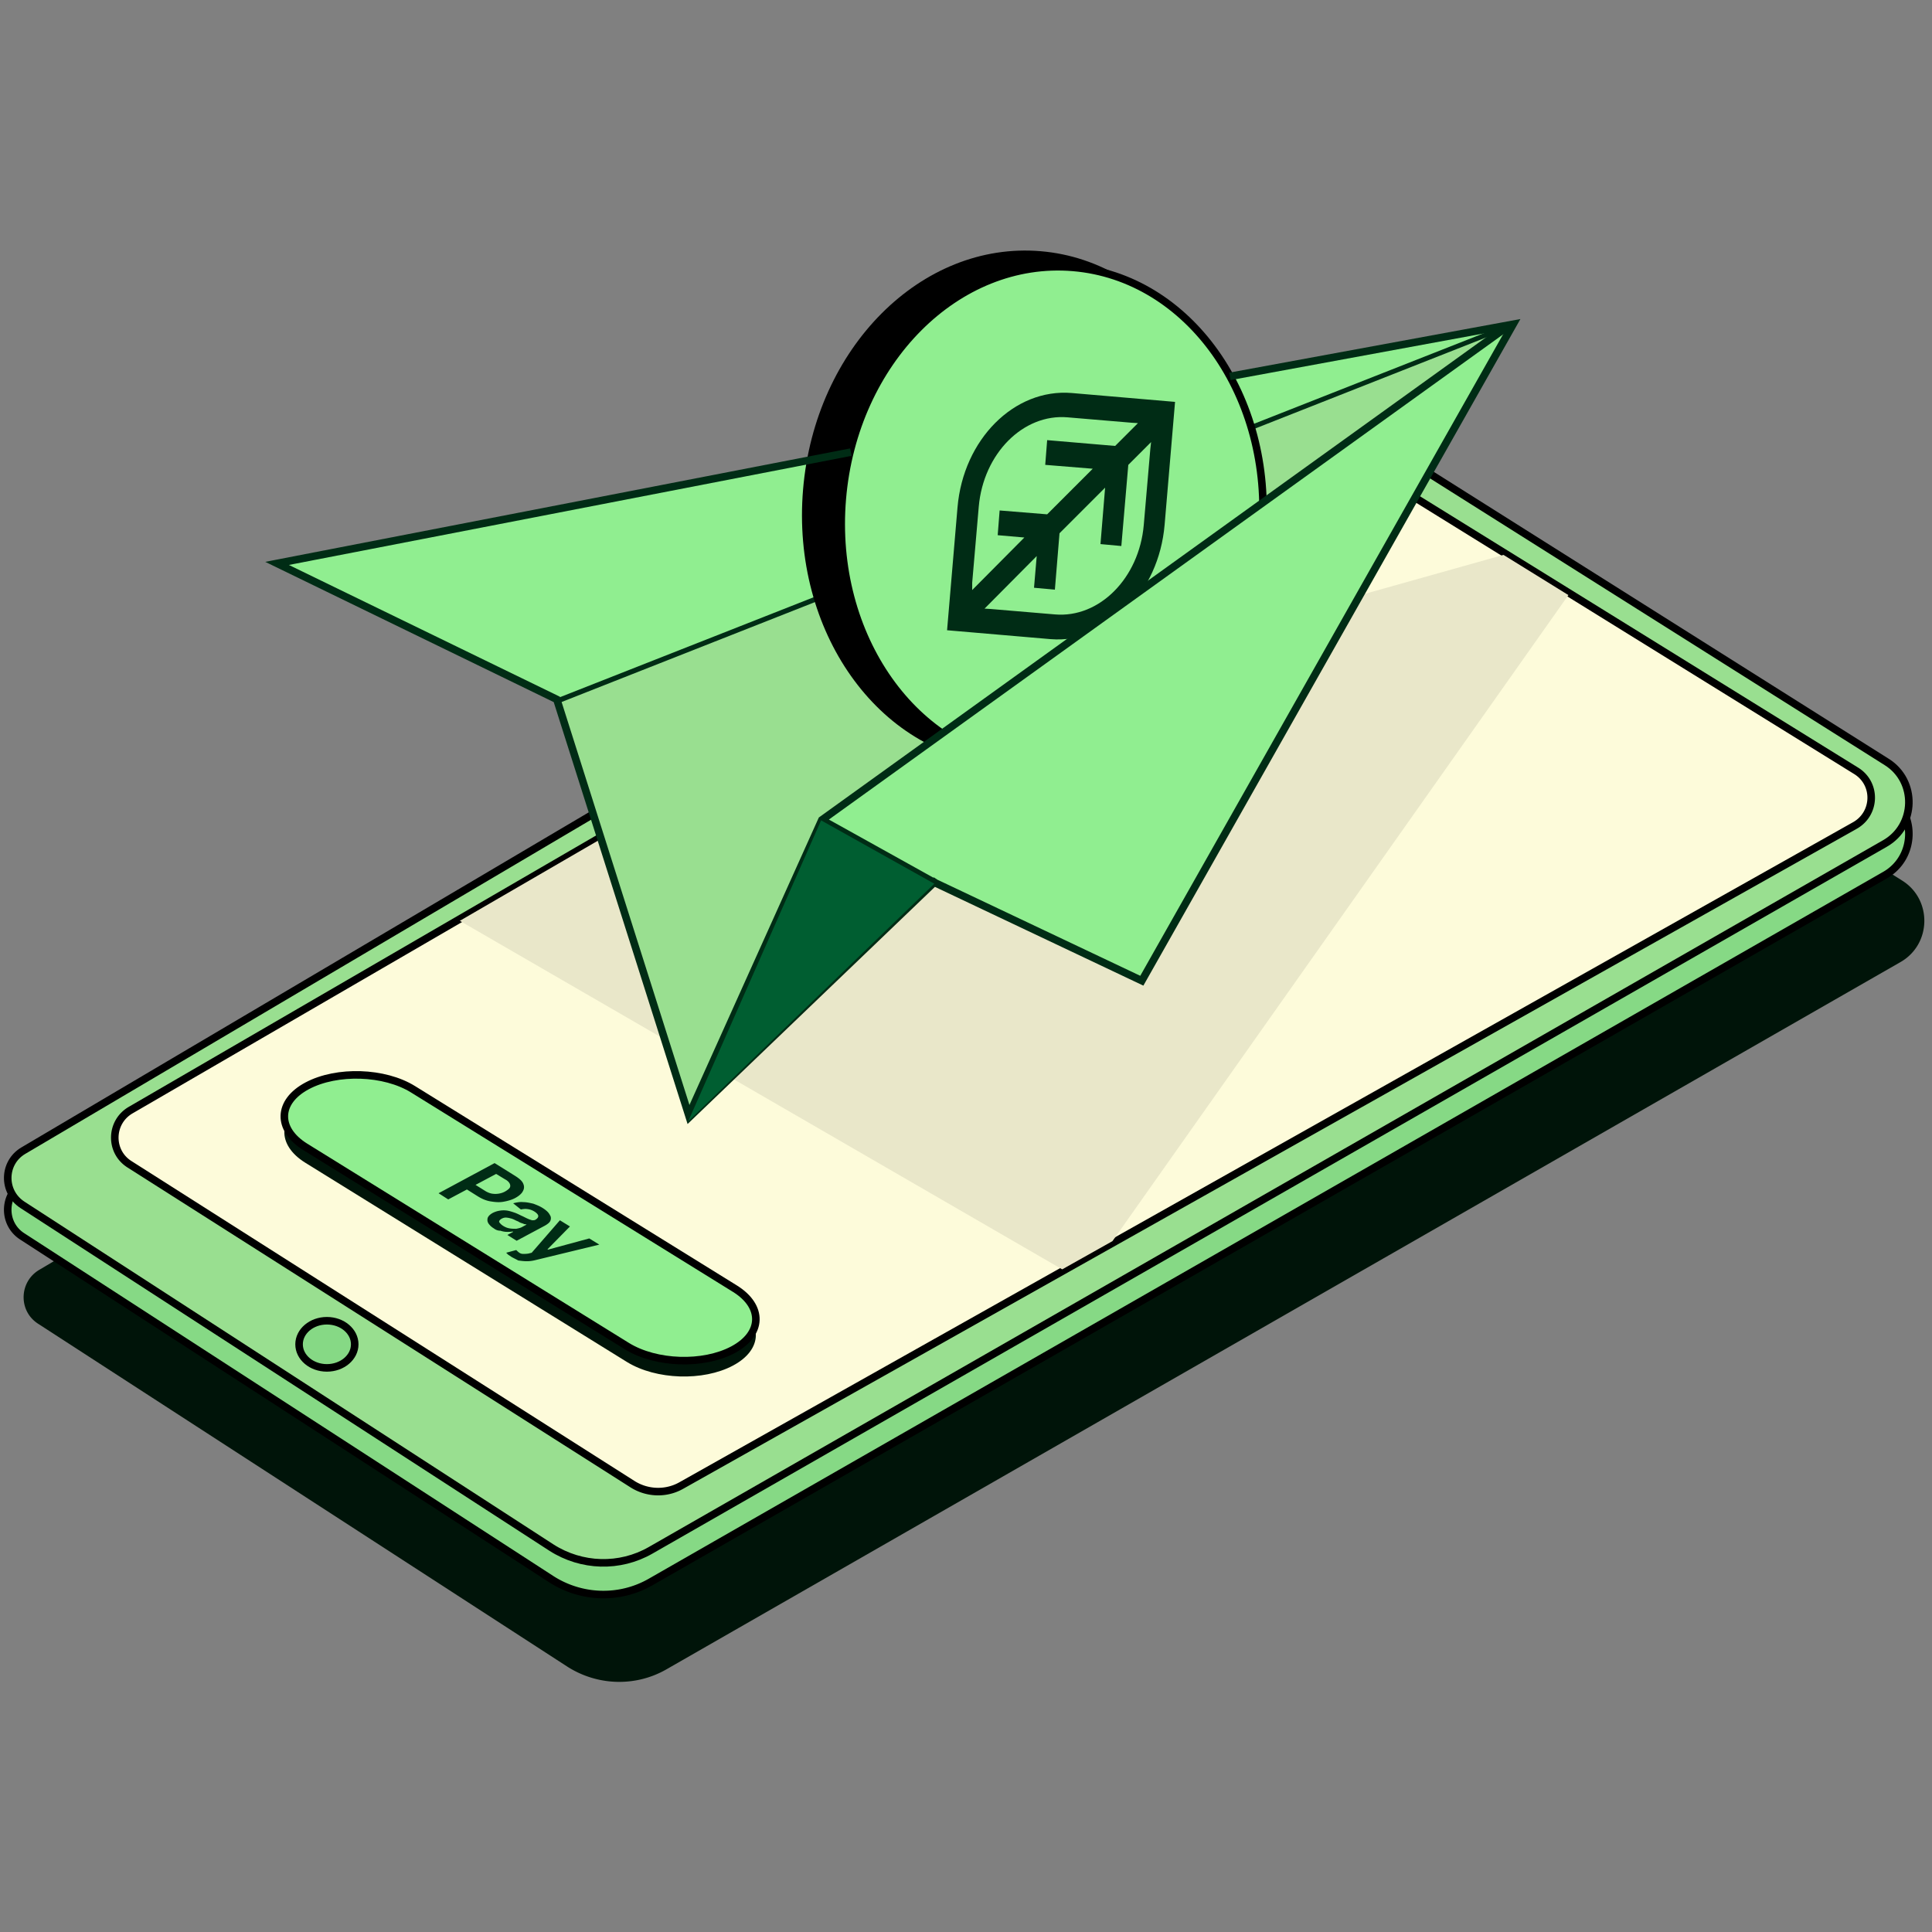 <svg xmlns="http://www.w3.org/2000/svg" width="256" height="256" fill="none"><rect width="100%" height="100%" fill="#808080" stroke="none"/><path fill="#001409" d="m5.07 175.415 70.092 45.415c3.994 2.56 9.062 2.713 13.158.358l163.482-93.696c4.147-2.355 4.25-8.294.256-10.803l-73.677-46.49a6.731 6.731 0 0 0-7.117-.102L5.223 168.247c-2.714 1.587-2.816 5.479-.154 7.168z"/><path fill="#86D985" stroke="#000" stroke-miterlimit="10" d="m2.97 163.844 70.093 45.414c3.993 2.56 9.062 2.714 13.158.359l163.533-93.645c4.147-2.355 4.249-8.294.256-10.803l-73.677-46.49a6.731 6.731 0 0 0-7.117-.102L3.072 156.676c-2.662 1.587-2.765 5.478-.102 7.168z"/><path fill="#99DF90" stroke="#000" stroke-miterlimit="10" d="m2.97 159.646 70.093 45.414c3.993 2.56 9.062 2.714 13.158.358l163.533-93.644c4.147-2.356 4.249-8.295.256-10.804l-70.707-44.595c-3.994-2.509-9.114-2.611-13.159-.205L3.072 152.478c-2.662 1.587-2.765 5.427-.102 7.168z"/><path fill="#FDFBDA" stroke="#000" stroke-miterlimit="10" d="m17.151 154.269 66.663 42.394c1.945 1.229 4.454 1.331 6.502.154l155.495-87.45c2.764-1.587 2.867-5.53.153-7.219l-71.014-43.98a4.253 4.253 0 0 0-4.404-.052L17.305 147.1c-2.714 1.588-2.816 5.479-.154 7.168z"/><path fill="#E9E7C9" d="m207.821 78.852-60.416 85.606-6.656 3.738-79.821-46.182 32.204-18.689L199.22 73.527l8.602 5.325z"/><path fill="#86D985" stroke="#000" stroke-miterlimit="10" d="M43.315 181.252c2.036 0 3.687-1.398 3.687-3.123 0-1.725-1.65-3.124-3.687-3.124-2.036 0-3.686 1.399-3.686 3.124s1.65 3.123 3.686 3.123z"/><path fill="#90EE90" d="M35.635 74.551 201.113 42.5 73.574 92.983l-37.94-18.432z"/><path fill="#99DF90" d="M201.114 42.5 108.8 108.702l-17.613 39.884-17.664-55.654L201.114 42.5z"/><path fill="#002C15" d="M199.936 43.524c.153-.051.256-.256.205-.41-.052-.153-.205-.256-.359-.204l.154.614zM73.728 93.29l126.208-49.766-.154-.614L73.574 92.625l.154.665z"/><path fill="#000" d="M163.656 69.67c1.576-18.767-9.961-35.057-25.769-36.385-15.808-1.327-29.901 12.81-31.477 31.577-1.576 18.766 9.961 35.056 25.769 36.383 15.808 1.328 29.901-12.81 31.477-31.576z"/><path fill="#90EE90" stroke="#000" stroke-miterlimit="10" d="M167.219 70.777c1.531-18.231-9.677-34.056-25.034-35.346-15.357-1.29-29.048 12.444-30.579 30.676-1.531 18.23 9.677 34.056 25.034 35.345 15.357 1.29 29.048-12.444 30.579-30.675z"/><path fill="#002C15" d="M141.979 52.074c-7.578-.614-14.336 6.144-15.104 15.156l-1.383 16.281 13.722 1.178c7.577.614 14.336-6.144 15.104-15.155l1.382-16.282-13.721-1.178zm-13.159 25.14.871-10.087c.614-7.014 5.888-12.34 11.776-11.827l8.499.717.819.05-3.021 3.022-9.011-.768-.256 3.276 6.298.512-6.042 6.042-6.298-.512-.256 3.277 3.533.307-6.912 6.963v-.973zm23.603-17.716-.87 10.087c-.614 7.014-5.888 12.339-11.776 11.827l-8.499-.717-.819-.051 6.912-6.963-.359 4.198 2.765.256.614-7.475 6.042-6.042-.614 7.476 2.764.256.922-10.752 3.021-3.021-.103.921z"/><path fill="#90EE90" d="m201.112 42.5-92.313 66.202 15.001 8.396 27.597 13.21L201.112 42.5z"/><path stroke="#002C15" d="m91.34 147.665 17.56-39.015 90.932-65.433m-90.93 65.433 15.002 8.346"/><path stroke="#002C15" stroke-miterlimit="10" d="m162.97 49.873 37.53-6.912-49.203 86.989-27.341-12.954-.154-.102-.153.153-32.308 30.976-17.51-55.193-.051-.154-.103-.051-36.966-17.971 76.032-14.746"/><path fill="#005E31" d="m91.188 148.586 32.614-31.488-15.002-8.396-17.612 39.884z"/><path fill="#001409" d="m54.733 146.436 42.65 26.419c3.789 2.355 3.686 5.991-.256 8.09s-10.189 1.894-14.029-.461l-42.65-26.419c-3.788-2.355-3.686-5.991.257-8.09 3.942-2.099 10.24-1.894 14.028.461z"/><path fill="#90EE90" stroke="#000" stroke-miterlimit="10" d="m54.733 144.337 42.65 26.419c3.789 2.355 3.686 5.99-.256 8.09-3.942 2.099-10.189 1.894-14.029-.461l-42.65-26.419c-3.788-2.356-3.686-5.991.257-8.09 3.942-2.099 10.24-1.894 14.028.461z"/><path fill="#002C15" d="m58.113 158.11 7.424-3.994 2.714 1.69c.563.358.921.665 1.075 1.024.154.358.154.665-.051 1.024-.154.307-.512.614-.973.87-.46.256-1.024.41-1.587.512-.563.102-1.127.051-1.74-.051-.615-.103-1.178-.359-1.742-.717l-1.792-1.126 1.127-.615 1.638 1.024c.307.205.666.359.973.41.307.051.614.051.921 0 .308-.051.615-.154.87-.307.257-.154.462-.308.564-.461.102-.154.102-.359 0-.563-.102-.205-.307-.41-.614-.564l-1.178-.716-6.349 3.379-1.28-.819zm7.322 4.659a2.286 2.286 0 0 1-.717-.666c-.154-.256-.154-.461-.102-.717.102-.256.307-.46.665-.665.307-.154.615-.256.973-.307a3.05 3.05 0 0 1 .973 0c.307.051.614.153.921.256.308.102.615.256.922.409.359.154.615.307.87.41.205.102.41.153.564.205.153 0 .307 0 .41-.052.255-.153.409-.307.409-.512 0-.153-.154-.358-.46-.563a2.238 2.238 0 0 0-.974-.358c-.307-.051-.614 0-.87.051l-1.024-.819c.41-.103.87-.205 1.331-.154.46 0 .87.103 1.331.205.41.154.82.307 1.23.563.255.154.511.359.665.512.204.205.307.41.41.615a.856.856 0 0 1-.052.614c-.102.205-.358.41-.717.614l-3.737 1.997-1.23-.768.769-.409-.051-.052c-.256.052-.512.052-.768.052s-.564-.052-.87-.154c-.308 0-.615-.102-.871-.307zm1.28-.307c.256.153.512.256.82.307.306.051.562.051.87.051.255-.051.511-.102.716-.205l.666-.358c-.051 0-.154-.051-.307-.051a3.37 3.37 0 0 0-.41-.154 1.51 1.51 0 0 1-.41-.205 2.501 2.501 0 0 1-.358-.153c-.205-.103-.41-.205-.666-.256a2.532 2.532 0 0 0-.614-.103c-.205 0-.358.051-.563.154-.256.153-.359.307-.307.461.153.204.307.358.563.512zm1.075 4.096-.46-.308-.257-.256 1.332-.358c.153.154.255.256.41.358a.861.861 0 0 0 .511.154c.205 0 .46 0 .717-.051l.41-.103 3.737-4.3 1.331.819-2.97 3.021.052.051 5.478-1.485 1.331.819-8.448 2.048c-.41.103-.767.154-1.177.154-.359 0-.768-.051-1.127-.103-.153-.102-.511-.256-.87-.46z"/></svg>